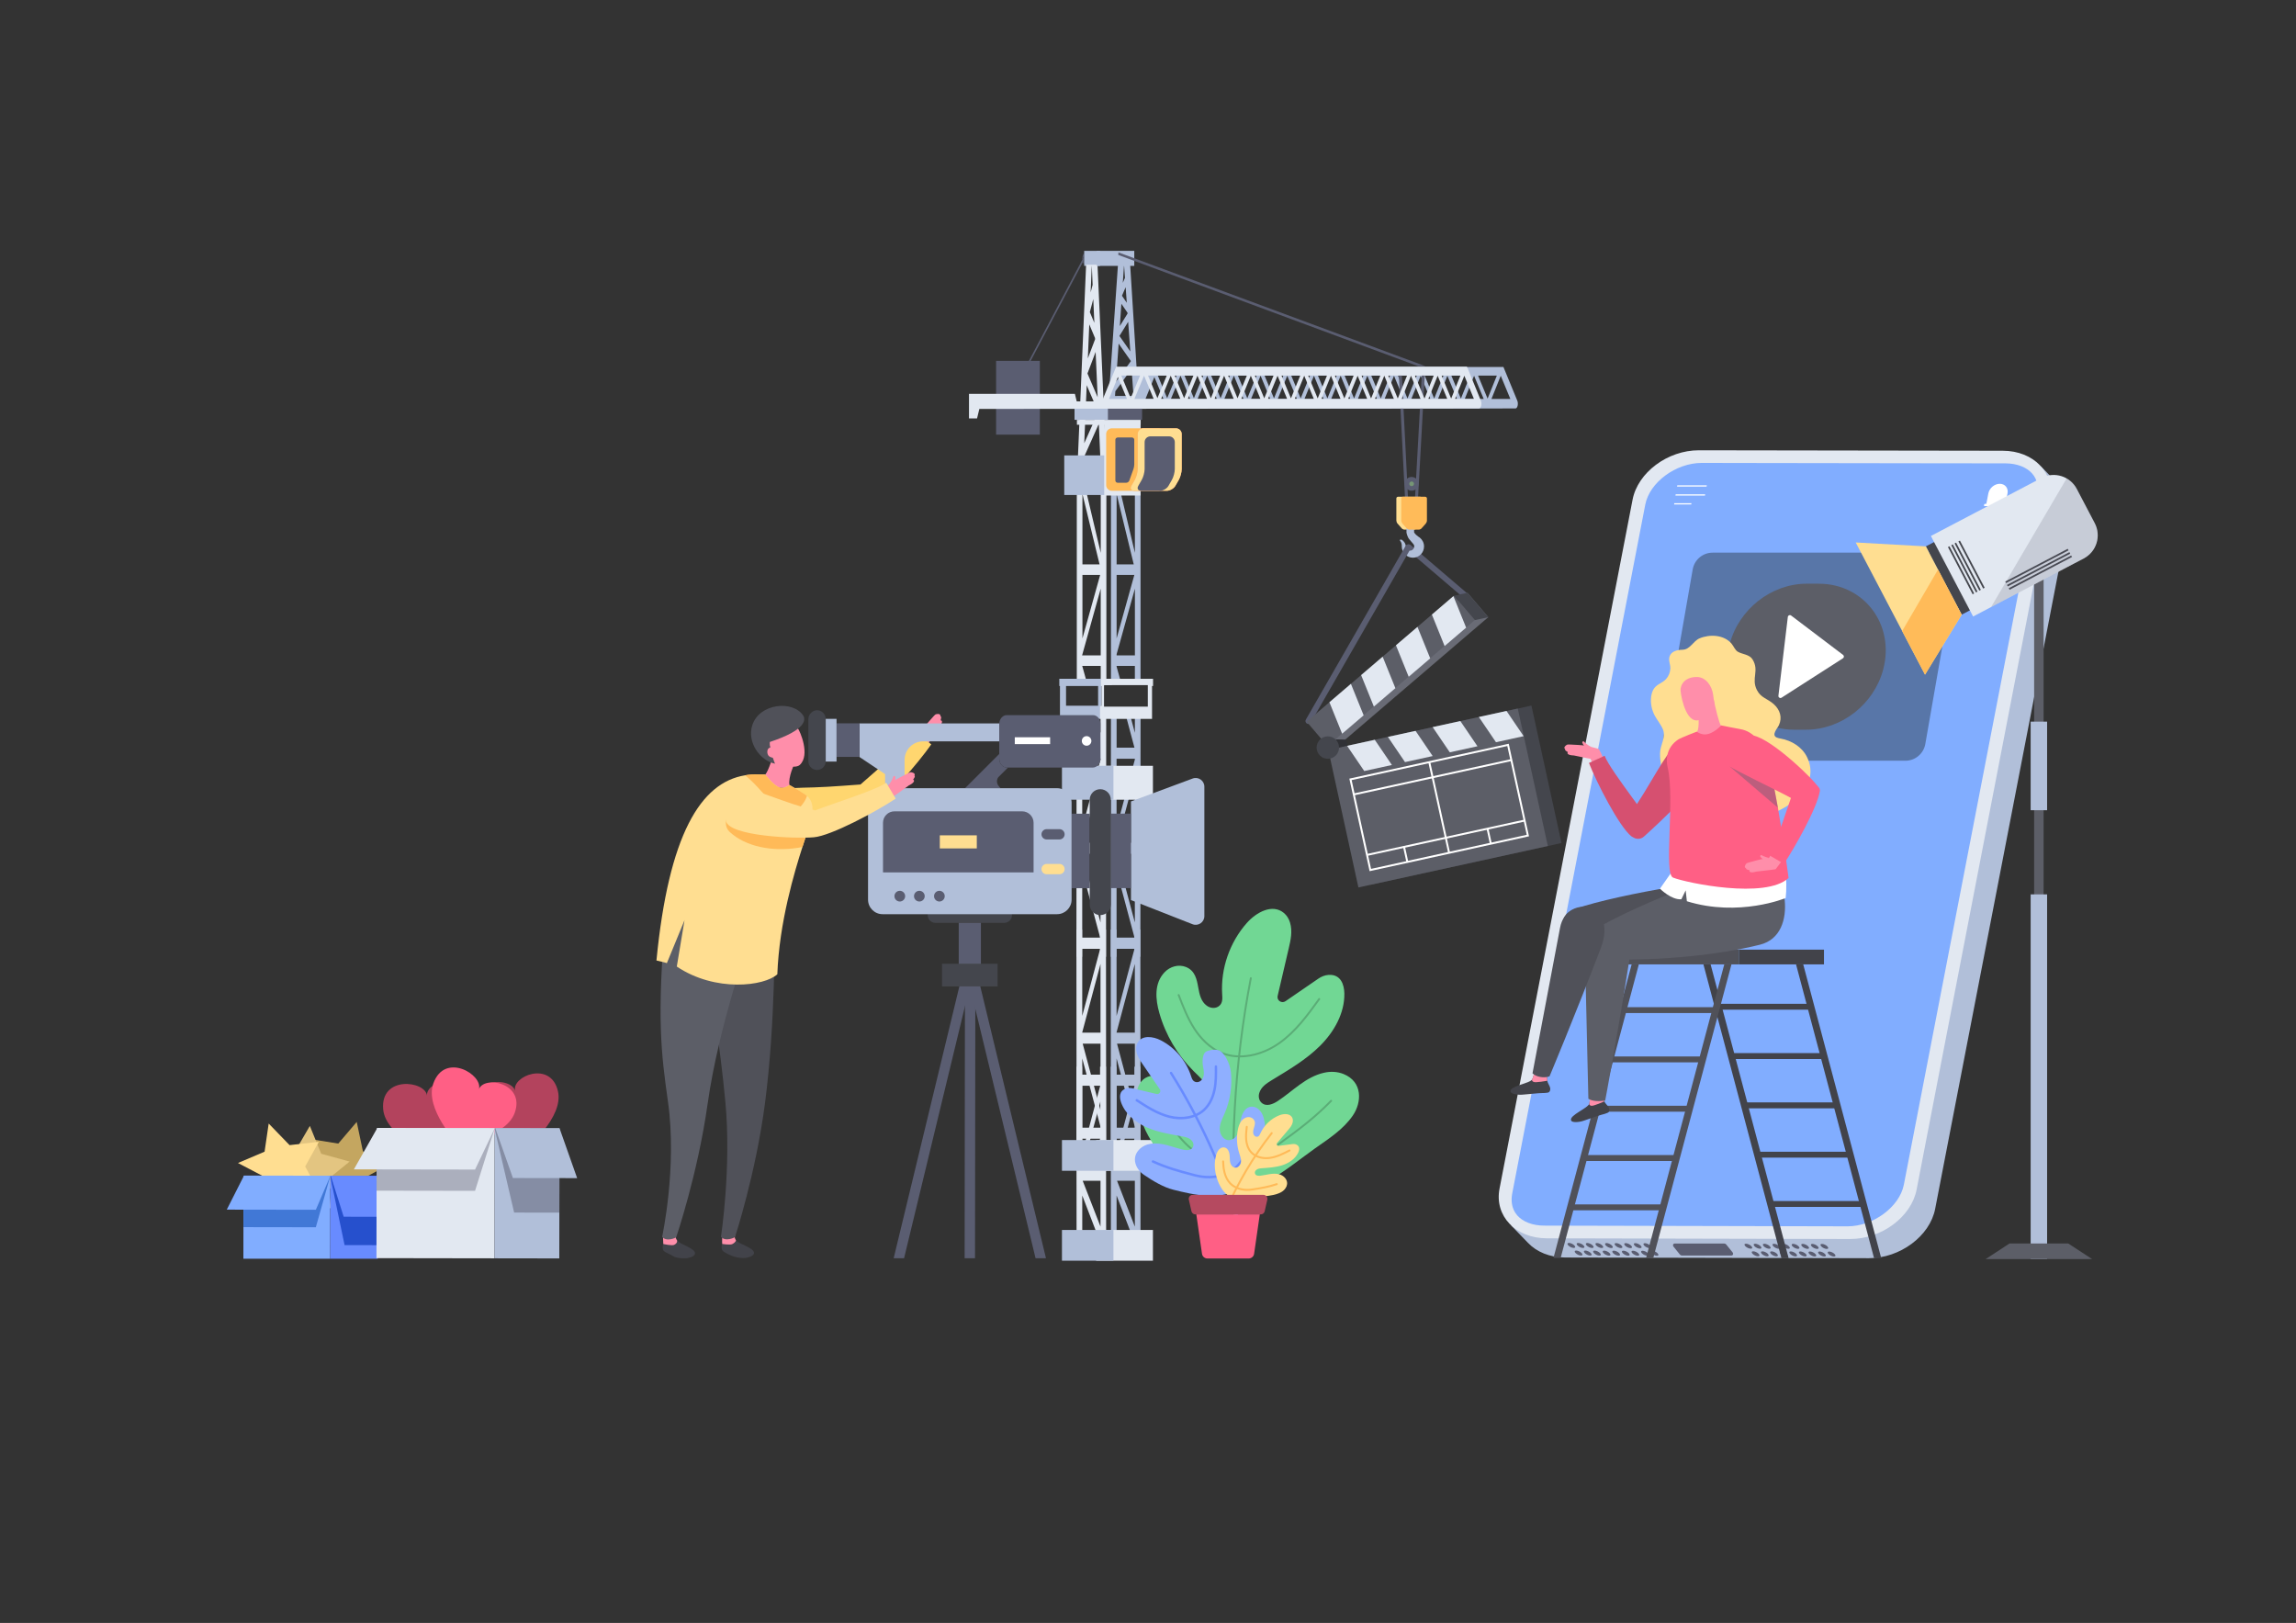 <?xml version="1.0" encoding="UTF-8"?> <svg xmlns="http://www.w3.org/2000/svg" id="layer_1" data-name="layer 1" viewBox="0 0 1196 845.31"><rect x="0" y="0" width="1196" height="845.31" fill="#333333" stroke="none"/> <defs> <style> .cls-1 { fill: #002ca7; } .cls-2 { fill: #688bff; } .cls-3 { fill: #696b75; } .cls-4 { fill: #fe5d89; } .cls-5 { fill: #e2e8f1; } .cls-6 { fill: #e3c581; } .cls-7 { fill: #fff; } .cls-8 { fill: #ffde91; } .cls-9 { fill: #ffd66f; } .cls-10 { fill: #ffba58; } .cls-11 { fill: #ffbb59; } .cls-12 { fill: #fd5b88; } .cls-13 { fill: #ff9462; } .cls-14 { fill: #ff5f85; } .cls-15 { fill: #ff8eaa; } .cls-16 { fill: #81adff; } .cls-17 { fill: #8fafff; } .cls-18 { fill: #c1ebcc; } .cls-19 { fill: #b54a60; } .cls-20 { fill: #71d794; } .cls-21 { fill: #303136; } .cls-22 { fill: #b3435d; } .cls-23 { fill: #b1bfd9; } .cls-24 { fill: #c4a660; } .cls-25 { fill: #d65070; } .cls-26 { fill: #42434a; } .cls-27 { fill: #4178d6; } .cls-28 { fill: #44464d; } .cls-29 { fill: #5c5e67; } .cls-30 { fill: #5bad77; } .cls-31, .cls-32, .cls-33, .cls-34 { fill: #5a5d71; } .cls-35 { fill: #5876a8; } .cls-36 { fill: #769675; } .cls-37 { fill: #505159; } .cls-38 { fill: #2650cd; } .cls-32 { opacity: .2; } .cls-33 { opacity: .5; } .cls-34 { opacity: .41; } </style> </defs> <g> <path class="cls-23" d="m1072.01,252.07l-8.88-9.17-10.02,4.85-155.79-.24c-16.26-.03-35.1,14.01-37.84,28.2l-72.24,362.64,8.71,8.99c4.46,4.69,11.29,7.61,19.43,7.63l158.09.36c16.27.04,31.83-11.54,34.57-25.72l69.45-359.01c1.4-7.25-.82-13.82-5.49-18.53h0Z"></path> <g> <g> <g> <path class="cls-31" d="m949.07,647.89c-.88,0-1.04.58-.35,1.3.68.72,1.95,1.3,2.83,1.31.88,0,1.04-.58.35-1.3-.68-.72-1.95-1.3-2.83-1.31Z"></path> <path class="cls-31" d="m944.07,647.88c-.88,0-1.04.58-.35,1.3.68.72,1.95,1.3,2.83,1.31.88,0,1.04-.58.35-1.3-.68-.72-1.95-1.3-2.83-1.31Z"></path> <path class="cls-31" d="m939.07,647.86c-.88,0-1.04.58-.35,1.3.68.72,1.95,1.3,2.83,1.31.88,0,1.04-.58.35-1.3-.68-.72-1.95-1.3-2.83-1.31Z"></path> <path class="cls-31" d="m934.07,647.85c-.88,0-1.04.58-.35,1.3.68.72,1.95,1.3,2.83,1.31.88,0,1.04-.58.35-1.3-.69-.72-1.95-1.3-2.83-1.31Z"></path> <path class="cls-31" d="m929.07,647.83c-.88,0-1.04.58-.35,1.3.68.72,1.95,1.3,2.83,1.31.88,0,1.04-.58.35-1.3-.68-.72-1.95-1.3-2.83-1.31Z"></path> <path class="cls-31" d="m924.08,647.82c-.88,0-1.04.58-.35,1.3.68.72,1.95,1.3,2.83,1.31.88,0,1.04-.58.36-1.3-.68-.72-1.95-1.3-2.83-1.31Z"></path> <path class="cls-31" d="m919.08,647.8c-.88,0-1.04.58-.35,1.3.68.72,1.95,1.3,2.83,1.31.88,0,1.04-.58.35-1.3-.68-.72-1.95-1.3-2.83-1.31Z"></path> </g> <g> <path class="cls-31" d="m952.84,651.86c-.88,0-1.04.58-.35,1.3.68.72,1.95,1.3,2.83,1.31.88,0,1.04-.58.35-1.3-.68-.72-1.95-1.3-2.83-1.31Z"></path> <path class="cls-31" d="m947.84,651.84c-.88,0-1.04.58-.35,1.3.68.72,1.95,1.3,2.83,1.31.88,0,1.04-.58.35-1.3-.68-.72-1.95-1.3-2.83-1.31Z"></path> <path class="cls-31" d="m942.84,651.83c-.88,0-1.04.58-.35,1.3.68.72,1.95,1.3,2.83,1.31.88,0,1.04-.58.35-1.3-.68-.72-1.95-1.3-2.83-1.31Z"></path> <path class="cls-31" d="m937.84,651.81c-.88,0-1.04.58-.35,1.3.68.72,1.95,1.3,2.83,1.31.88,0,1.04-.58.35-1.3-.68-.72-1.95-1.3-2.83-1.31Z"></path> <path class="cls-31" d="m932.84,651.79c-.88,0-1.04.58-.35,1.3.68.72,1.95,1.3,2.83,1.31.88,0,1.04-.58.36-1.3-.68-.72-1.95-1.3-2.83-1.31Z"></path> <path class="cls-31" d="m927.85,651.78c-.88,0-1.04.58-.35,1.3.68.72,1.95,1.3,2.83,1.31.88,0,1.04-.58.35-1.3-.68-.72-1.95-1.3-2.83-1.31Z"></path> <path class="cls-31" d="m922.85,651.76c-.88,0-1.04.58-.35,1.3.68.72,1.95,1.3,2.83,1.31.88,0,1.04-.58.35-1.3-.68-.72-1.95-1.3-2.83-1.31Z"></path> </g> <g> <path class="cls-31" d="m914.28,647.79c-.88,0-1.04.58-.35,1.3.68.72,1.95,1.3,2.83,1.31.88,0,1.04-.58.35-1.3-.68-.72-1.95-1.3-2.83-1.31Z"></path> <path class="cls-31" d="m918.05,651.75c-.88,0-1.04.58-.35,1.3.68.72,1.95,1.3,2.83,1.31.88,0,1.04-.58.35-1.3-.69-.72-1.95-1.3-2.83-1.31Z"></path> <path class="cls-31" d="m909.49,647.77c-.88,0-1.04.58-.35,1.3.68.72,1.95,1.3,2.83,1.31s1.04-.58.35-1.3c-.68-.72-1.95-1.3-2.83-1.31Z"></path> <path class="cls-31" d="m913.26,651.73c-.88,0-1.04.58-.35,1.3.68.72,1.95,1.3,2.83,1.31.88,0,1.04-.58.35-1.3-.68-.72-1.95-1.3-2.83-1.31Z"></path> </g> </g> <g> <g> <path class="cls-31" d="m856.85,647.5c-.88,0-1.04.58-.35,1.3.69.72,1.95,1.3,2.83,1.31.88,0,1.04-.58.35-1.3-.68-.72-1.95-1.3-2.83-1.31Z"></path> <path class="cls-31" d="m851.85,647.48c-.88,0-1.04.58-.35,1.3.68.72,1.95,1.3,2.83,1.31.88,0,1.04-.58.35-1.3-.69-.72-1.95-1.3-2.83-1.31Z"></path> <path class="cls-31" d="m846.86,647.47c-.88,0-1.04.58-.35,1.3.68.72,1.95,1.3,2.83,1.31.88,0,1.04-.58.35-1.3-.68-.72-1.95-1.3-2.83-1.31Z"></path> <path class="cls-31" d="m841.86,647.45c-.88,0-1.04.58-.36,1.3.69.72,1.95,1.3,2.83,1.31.88,0,1.04-.58.35-1.3-.68-.72-1.95-1.3-2.83-1.31Z"></path> <path class="cls-31" d="m836.86,647.44c-.88,0-1.04.58-.35,1.3.68.72,1.95,1.3,2.83,1.31.88,0,1.04-.58.35-1.3-.69-.72-1.95-1.3-2.83-1.31Z"></path> <path class="cls-31" d="m831.86,647.42c-.88,0-1.04.58-.35,1.3.68.72,1.95,1.3,2.83,1.31.88,0,1.04-.58.35-1.3-.68-.72-1.95-1.3-2.83-1.31Z"></path> <path class="cls-31" d="m826.86,647.4c-.88,0-1.04.58-.36,1.3.69.72,1.95,1.3,2.83,1.31.88,0,1.04-.58.35-1.3-.68-.72-1.95-1.3-2.83-1.31Z"></path> </g> <g> <path class="cls-31" d="m860.62,651.46c-.88,0-1.04.58-.35,1.3.68.72,1.95,1.3,2.83,1.31.88,0,1.04-.58.35-1.3-.68-.72-1.95-1.3-2.83-1.31Z"></path> <path class="cls-31" d="m855.63,651.44c-.88,0-1.04.58-.35,1.3.68.72,1.95,1.3,2.83,1.31.88,0,1.04-.58.35-1.3-.68-.72-1.95-1.3-2.83-1.31Z"></path> <path class="cls-31" d="m850.63,651.43c-.88,0-1.04.58-.35,1.3.69.72,1.95,1.3,2.83,1.31.88,0,1.04-.58.35-1.3-.68-.72-1.95-1.3-2.83-1.31Z"></path> <path class="cls-31" d="m845.63,651.41c-.88,0-1.04.58-.35,1.3.68.72,1.95,1.31,2.83,1.31.88,0,1.04-.58.36-1.3-.69-.72-1.95-1.3-2.83-1.31Z"></path> <path class="cls-31" d="m840.63,651.4c-.88,0-1.04.58-.35,1.3.68.72,1.95,1.31,2.83,1.31.88,0,1.04-.58.36-1.3-.68-.72-1.95-1.3-2.83-1.31Z"></path> <path class="cls-31" d="m835.63,651.38c-.88,0-1.04.58-.35,1.3.68.72,1.95,1.3,2.83,1.31.88,0,1.04-.58.35-1.3-.68-.72-1.95-1.3-2.83-1.31Z"></path> <path class="cls-31" d="m830.64,651.37c-.88,0-1.04.58-.35,1.3.68.72,1.95,1.3,2.83,1.31.88,0,1.04-.58.36-1.3-.69-.72-1.95-1.3-2.83-1.31Z"></path> </g> <g> <path class="cls-31" d="m822.07,647.39c-.88,0-1.04.58-.35,1.3.68.72,1.95,1.3,2.83,1.31.88,0,1.04-.58.35-1.3-.68-.72-1.95-1.3-2.83-1.31Z"></path> <path class="cls-31" d="m825.84,651.35c-.88,0-1.04.58-.35,1.3.68.72,1.95,1.3,2.83,1.31.88,0,1.04-.58.35-1.3-.68-.72-1.95-1.3-2.83-1.31Z"></path> <path class="cls-31" d="m817.28,647.37c-.88,0-1.04.58-.35,1.3.69.72,1.95,1.3,2.83,1.31.88,0,1.04-.58.35-1.3-.68-.72-1.95-1.3-2.83-1.31Z"></path> <path class="cls-31" d="m821.05,651.34c-.88,0-1.04.58-.35,1.3.68.72,1.95,1.3,2.83,1.31.88,0,1.04-.58.35-1.3-.68-.72-1.95-1.3-2.83-1.31Z"></path> </g> </g> </g> <path class="cls-5" d="m1043.24,234.77l-158.28-.24c-16.27-.03-31.82,11.56-34.55,25.75l-69.3,358.83c-2.74,14.19,8.33,25.82,24.6,25.86l158.09.36c16.27.04,31.83-11.54,34.57-25.72l69.45-359.01c2.74-14.18-8.32-25.81-24.59-25.83Z"></path> <path class="cls-16" d="m1061.44,256.45v.05c-.07.54-.14,1.06-.24,1.53l-8.75,45.2-.07.32-11.33,58.54-49.32,254.93c-2.24,11.56-15.95,21.71-29.33,21.71l-38.23-.09-119.93-.28c-5.9-.03-10.96-1.97-13.9-5.33-3.23-3.72-3.21-8.22-2.63-11.35l69.32-358.84c2.21-11.58,15.95-21.73,29.4-21.73l27.85.05,93.88.14,36.54.04c5.89.03,10.95,1.96,13.88,5.31,2.74,3.15,3.15,6.84,2.85,9.78Z"></path> <path class="cls-31" d="m899.19,648.18c-.25-.31-.63-.5-1-.5h-25.8c-.85,0-1.2.94-.62,1.66l3.31,4.1c.25.31.63.5,1,.5h25.8c.85,0,1.2-.94.62-1.66l-3.31-4.1Z"></path> <g> <g> <polygon class="cls-7" points="888.96 253.44 873.58 253.44 873.7 252.79 889.08 252.79 888.96 253.44"></polygon> <polygon class="cls-7" points="888.12 258.12 872.74 258.12 872.87 257.47 888.24 257.47 888.12 258.12"></polygon> <polygon class="cls-7" points="880.98 262.75 872.03 262.75 872.15 262.11 881.1 262.11 880.98 262.75"></polygon> </g> <path class="cls-7" d="m1045.3,262.42h-.61l1.04-5.43c.53-2.76-1.28-5-4.04-5s-5.42,2.24-5.95,5l-1.04,5.43h-.61c-.27,0-.53.22-.58.48l-.04.23c-.05.27.12.48.39.48h4.32c-.1.68.35,1.23,1.04,1.23s1.35-.55,1.52-1.23h4.32c.27,0,.53-.22.58-.48l.04-.23c.05-.27-.12-.48-.39-.48Z"></path> </g> <g> <path class="cls-35" d="m876.87,396.22h115.67c5.12,0,9.49-3.68,10.37-8.72l15.24-87.31c1.12-6.44-3.83-12.34-10.37-12.34h-115.67c-5.12,0-9.49,3.68-10.37,8.72l-15.24,87.31c-1.12,6.44,3.83,12.34,10.37,12.34Z"></path> <path class="cls-29" d="m947.43,304.01h-6.24c-18.48,0-35.44,13.28-40.2,31.49h0c-6.09,23.26,9.95,44.56,33.57,44.56h6.24c18.48,0,35.44-13.28,40.2-31.48h0c6.09-23.26-9.95-44.56-33.57-44.56Z"></path> <path class="cls-7" d="m928.03,363.38l31.98-20.52c.63-.4.66-1.3.07-1.75l-27.08-20.52c-.66-.5-1.61-.09-1.71.73l-4.9,41.04c-.11.9.88,1.51,1.64,1.03Z"></path> </g> </g> <g> <g> <polygon class="cls-26" points="887.32 502.28 927.97 655.35 931.71 655.35 891.06 502.28 887.32 502.28"></polygon> <polygon class="cls-26" points="935.57 502.28 976.22 655.35 979.96 655.35 939.31 502.28 935.57 502.28"></polygon> <polygon class="cls-26" points="895.05 522.83 895.54 525.9 943.32 525.9 942.84 522.83 895.05 522.83"></polygon> <polygon class="cls-26" points="901.85 548.51 902.33 551.58 950.12 551.58 949.63 548.51 901.85 548.51"></polygon> <polygon class="cls-26" points="908.64 574.19 909.12 577.26 956.91 577.26 956.43 574.19 908.64 574.19"></polygon> <polygon class="cls-26" points="915.43 599.87 915.91 602.94 963.7 602.94 963.22 599.87 915.43 599.87"></polygon> <polygon class="cls-26" points="922.22 625.55 922.7 628.62 970.49 628.62 970.01 625.55 922.22 625.55"></polygon> </g> <g> <polygon class="cls-37" points="809.21 655.2 812.95 655.2 853.68 502.28 849.94 502.28 809.21 655.2"></polygon> <polygon class="cls-37" points="857.46 655.2 861.21 655.2 901.93 502.28 898.19 502.28 857.46 655.2"></polygon> <polygon class="cls-37" points="818.19 630.37 865.98 630.37 866.46 627.3 818.67 627.3 818.19 630.37"></polygon> <polygon class="cls-37" points="824.98 604.69 872.77 604.69 873.26 601.62 825.47 601.62 824.98 604.69"></polygon> <polygon class="cls-37" points="831.77 579.01 879.56 579.01 880.05 575.94 832.26 575.94 831.77 579.01"></polygon> <polygon class="cls-37" points="838.57 553.33 886.36 553.33 886.84 550.26 839.05 550.26 838.57 553.33"></polygon> <polygon class="cls-37" points="845.36 527.65 893.15 527.65 893.63 524.57 845.84 524.57 845.36 527.65"></polygon> </g> <rect class="cls-26" x="905.75" y="494.62" width="44.37" height="7.67"></rect> <rect class="cls-37" x="835.46" y="494.62" width="70.29" height="7.67"></rect> </g> <g> <path class="cls-8" d="m876.39,338.41c3.99-.02,5.54-4.48,8.88-5.91,5.24-2.25,12.6-1.94,16.57,2.58,1.1,1.25,1.96,3.54,3.41,4.38,2.3,1.35,6,1.34,7.64,3.95,3.73,5.95-.84,9.93,2.32,16.03,2.11,4.09,5.49,4.39,8.72,7.28,3.32,2.96,4.57,6.98,2.72,10.97-.8,1.72-4.08,5.13-1.15,6.44.56.25,1.42.45,2.02.55,5.6.97,11.16,4.34,13.72,9.54,6.56,13.29-5.59,24.43-17.04,29.02-9.17,3.67-24.52,6-33.76,2.67-13.71-4.94-25.9-16.89-25.71-33.64.05-4.09,3.15-8.3,1.52-12.32-1.06-2.63-2.96-4.75-4.28-7.22-1.39-2.62-2.1-5.6-1.98-8.56.07-1.71.41-3.43,1.21-4.94,1.53-2.89,4.65-3.29,6.7-5.59,1.35-1.51,2.12-3.48,2.2-5.5.08-2.12-1.12-4.1-.41-6.23.92-2.77,4.1-3.46,6.68-3.48Z"></path> <path class="cls-37" d="m912.64,458.02c-9.94-2.12-68.47,7.21-92.34,15.4-10.16,3.48-7.58,16.49,2.28,18.88,26.34,6.37,58.45,2.62,80.28-2.14,19.17-4.18,20.51-29.85,9.78-32.14Z"></path> <path class="cls-15" d="m824.29,386.41c-.4.42,1.03,2.54,1.56,2.79,1.44.21,2.07-.36,3.39.04-1.1-.51-2.65-1.55-3.55-2.38-.46-.49-.83-1.15-1.4-.45Z"></path> <path class="cls-15" d="m825.54,388.33c-1.7-.27-5.55-.44-5.82-.45-.79,0-2.76-.22-3.35-.04-.38.12-1.27.86-1.43,1.32-.22.61.35,1.04.35,1.04-.43.72,1.55,1.44,1.41,1.59-.59.62.08,1.62,3.11,1.68.18,0,7.57,1.63,9.98,1.95.32-1.46,3.06-5.33,2.99-5.35-1.32-.39-5.8-1.53-7.24-1.75Z"></path> <path class="cls-15" d="m857.31,428.76c-.09-.51-.24-.97-.43-1.32-3.46-6.45-20.43-28.07-22.97-35.36-2.15,1.3-4.02,2.25-5.56,2.68,4.42,11.9,18.77,40.3,23.83,39.95,4.64-.32,5.52-3.69,5.13-5.95Z"></path> <path class="cls-25" d="m884.8,401.92c-1.19-2.23-10.8-10.79-13.3-11.02-.57-.05-1.1.14-1.46.54-2.32,2.55-5.91,8.58-9.72,14.97-2.58,4.32-5.21,8.74-7.62,12.39-.88-1.21-1.8-2.48-2.74-3.77-5.61-7.71-12.6-17.29-14.09-21.39l-8.17,3.74c3.94,10.15,15.6,32.93,22.08,38.22.08.07.67.39,1.39.77,1.67.89,3.72.64,5.13-.62,7.65-6.85,31.28-28.62,28.49-33.84Z"></path> <polygon class="cls-15" points="832.78 390.08 833.94 392.16 830.36 394.95 828.5 394.04 832.78 390.08"></polygon> <path class="cls-26" d="m835.72,573.65c-.49-1.45-1.11-2.9-1.11-2.9l-6.38.34s-.02,2.39-.31,3.65c-.56,2.43-10.49,6.06-9.55,8.8.44,1.29,4.05,1.04,6.48.21,2.25-.77,6.5-2.19,7.87-2.68,1.75-.63,4.93-1.13,5.36-2.01,1.11-2.29-1.78-3.74-2.35-5.42Z"></path> <path class="cls-15" d="m827.96,570.91s.34,1.93-.04,3.84c0,0-.41.84.97,1.19,1.13.28,6.83-2.29,6.83-2.29-.47-1.45-1.47-4.32-1.47-4.32l-6.3,1.58Z"></path> <path class="cls-29" d="m918.12,449.58c-10.16,0-65.45,21.35-87.09,34.34-9.21,5.53-3.9,15.5,6.25,15.77,27.09.73,57.9-2.2,79.57-7.67,21.49-5.42,12.25-42.45,1.28-42.45Z"></path> <path class="cls-29" d="m825.59,495.09c1.03,44.25,1.8,77.18,1.8,77.18,2.11,1.41,5.76,1.44,8.76.96,0,0,6.42-33.78,12.42-72.24,3.96-25.37-23.4-23.95-22.98-5.9Z"></path> <path class="cls-7" d="m871.49,453.15l-6.8,9.72s5.85,5.91,11.14,5.52l2.25-4.65.62,5.67c27.15,8.42,51.47-1.67,51.47-1.67,1.06-8.74-.77-22.79-.77-22.79l-57.92,8.2Z"></path> <path class="cls-15" d="m892.76,364.61c-.76.64-5.7,4.58-8.31,5.5.06.65,1.16,9.43-.62,11.21.9,3.42,10.49,2.84,12.74-3.2-1.21-1.6-3.17-10.22-3.8-13.51Z"></path> <path class="cls-14" d="m931.68,457.28c-11.96,11.21-53.21,2.57-60.16-.17-5.09-2.01,1.09-40.93-2.83-57.37-1.13-4.71-.28-10.67,5.42-14.52,1.47-.99,9.71-4.13,9.71-4.13,0,0,1.9,1.44,4.25,1.44,4.31,0,8.49-4.7,8.49-4.7,0,0,7.41,1.5,9.91,1.92,7.48,1.27,11.34,7.7,13.48,13.77.81,2.3,1.64,5.28,2.45,8.69,1.29,5.41,2.56,11.91,3.73,18.51,3.16,17.89,5.55,36.56,5.55,36.56Z"></path> <path class="cls-15" d="m892.38,361.82c-.62-4.61-3.84-9.22-8.53-9.22-4.37,0-7.76,2-8.44,6.17-.24,1.5,2.01,16.47,8.41,16.47,3.12,0,9.44-5.67,9.14-9.08,0,0-.38-2.84-.58-4.34Z"></path> <path class="cls-26" d="m806.01,562.9c-.14-1.52-.4-3.08-.4-3.08l-6.28-1.18s-.58,2.32-1.17,3.48c-1.12,2.23-11.62,3.4-11.36,6.29.12,1.36,3.69,1.97,6.25,1.74,2.37-.21,6.83-.59,8.28-.74,1.85-.2,5.06.07,5.68-.69,1.62-1.96-.84-4.06-1-5.82Z"></path> <path class="cls-15" d="m799.11,558.41s-.13,1.95-.95,3.72c0,0-.6.72.67,1.38,1.03.54,7.18-.6,7.18-.6-.11-1.53-.41-4.54-.41-4.54l-6.49.05Z"></path> <path class="cls-34" d="m926.13,420.72l-25.16-21.55,21.43,3.04c1.29,5.41,2.56,11.91,3.73,18.51Z"></path> <path class="cls-37" d="m812.65,483.18c-8.24,43.48-14.36,75.86-14.36,75.86,1.77,1.82,5.86,2.64,8.86,1.58,0,0,12.83-30.5,26.74-66.87,9.17-23.98-17.88-28.31-21.24-10.57Z"></path> <g> <path class="cls-15" d="m916.93,445.84c-.25.53,1.77,2.1,2.34,2.17,1.43-.24,1.29-1.08,2.66-1.11-1.2-.15-2.43-.56-3.54-1.07-.59-.32-1.14-.84-1.47,0Z"></path> <path class="cls-15" d="m922.98,446.86c-1.38.03-2.83.19-4.27.43-1.7.27-5.42,1.3-5.68,1.37-.75.25-2.69.64-3.2,1-.32.23-.94,1.21-.95,1.7-.02.65.66.88.66.88-.19.82,1.92.89,1.83,1.08-.37.78.58,1.52,3.48.64.17-.05,7.71-.79,10.09-1.23-.15-1.49-1.89-5.87-1.97-5.87Z"></path> <path class="cls-4" d="m910.89,385.2c-2.08,1.34-10.37,12.71-9.4,13.46,5.36,4.14,25.51,12.55,34.38,18.42,10.89,7.2,12.02-2.96,9.43-6.21-6.83-8.55-29.62-28.75-34.42-25.67Z"></path> <path class="cls-15" d="m939.12,410.31c-.39.34-.71.71-.91,1.05-3.73,6.3-13.47,32-18.39,37.94,2.23,1.16,4,2.28,5.17,3.37,7.91-9.94,24.8-36.9,21.88-41.05-2.67-3.8-6.01-2.82-7.75-1.32Z"></path> <path class="cls-14" d="m945.8,408.21c-5.53-6.69-29.5-28.9-35.8-24.73-2.11,1.4-9.72,11.77-9.71,14.28,0,.57.25,1.09.68,1.41,2.48,1.86,24.48,12.36,31.95,16.43-.65,1.86-1.33,3.88-2.04,5.95-3.07,9.02-6.9,20.25-9.39,23.83l7.76,4.53c5.78-8.67,17.23-28.87,18.73-37.91.11-.63-.08-1.28-.49-1.77-.68-.81-1.67-2-1.69-2.02Z"></path> </g> </g> <g> <polygon class="cls-24" points="176.21 595.63 185.82 584.35 189.05 599.67 202.89 606.32 190.03 613.4 188.97 628.78 177.79 617.84 163.29 620.69 169.25 606.86 161.35 593.24 176.21 595.63"></polygon> <polygon class="cls-6" points="153.96 599.22 161.41 586.42 167.31 600.92 182.12 605 170.72 614.25 172.42 629.58 159.47 620.8 145.71 626.19 149.11 611.51 138.91 599.52 153.96 599.22"></polygon> <polygon class="cls-8" points="137.82 599.85 139.96 585.19 150.84 596.44 166.1 594.7 158.97 607.54 166.27 621.12 150.98 617.81 140.23 627.94 137.91 613.06 123.96 605.74 137.82 599.85"></polygon> <g> <polygon class="cls-16" points="126.78 655.59 171.97 655.59 172.03 612.43 126.84 612.35 126.78 655.59"></polygon> <polygon class="cls-2" points="171.97 655.59 196.79 655.59 196.84 612.47 172.03 612.43 171.97 655.59"></polygon> </g> <polygon class="cls-27" points="126.8 639.15 164.52 639.21 172.07 612.43 126.84 612.35 126.8 639.15"></polygon> <polygon class="cls-38" points="172.22 613.61 179.49 648.51 196.8 648.54 196.84 612.47 172.03 612.43 172.22 613.61"></polygon> <polygon class="cls-16" points="118.13 630.03 164.53 630.1 172.11 612.37 127.11 612.29 118.13 630.03"></polygon> <polygon class="cls-2" points="172.27 612.37 179.03 633.73 203.63 633.77 196.87 612.41 172.27 612.37"></polygon> </g> <g> <path class="cls-22" d="m222.46,570.73c-.85-7.92-24.39-10.66-22.86,7.02,1.2,13.85,24.49,23.26,24.49,23.26,0,0,21.52-13.06,20.41-26.91-1.32-16.57-22.9-11.29-22.05-3.37Z"></path> <path class="cls-22" d="m268.33,568.23c-1.99-7.72-25.68-7-21.59,10.26,3.2,13.53,27.61,19.46,27.61,19.46,0,0,19.4-16.04,16.29-29.59-3.71-16.2-24.29-7.85-22.31-.13Z"></path> <path class="cls-14" d="m249.43,567.44c2.52-7.56-17.77-19.83-23.71-3.1-4.66,13.1,12.63,31.34,12.63,31.34,0,0,25-2.95,29.75-16.01,5.68-15.63-16.15-19.78-18.67-12.22Z"></path> <g> <rect class="cls-5" x="193.02" y="590.71" width="67.7" height="61.46" transform="translate(-394.91 847.39) rotate(-89.91)"></rect> <rect class="cls-23" x="240.64" y="604.64" width="67.7" height="33.76" transform="translate(-347.44 895.08) rotate(-89.91)"></rect> </g> <polygon class="cls-34" points="196.19 587.55 196.14 620.16 247.45 620.24 257.72 587.64 196.19 587.55"></polygon> <polygon class="cls-33" points="257.65 587.64 257.92 589.08 267.81 631.56 291.35 631.59 291.41 587.69 257.65 587.64"></polygon> <polygon class="cls-5" points="184.34 609.06 247.46 609.16 257.77 587.56 196.57 587.47 184.34 609.06"></polygon> <polygon class="cls-23" points="257.99 587.56 267.18 613.57 300.64 613.62 291.45 587.61 257.99 587.56"></polygon> </g> <g> <path class="cls-26" d="m376.46,645.81l5.1-2.53s.99,1.65,1.81,2.72c1.58,2.06,9.54,3.88,9.41,6.7-.07,1.42-3.12,2.56-5.56,2.54-2.44-.02-4.43-.55-5.84-1.09-1.42-.54-4.64-2.03-5.12-2.93-.83-1.56-.04-3.3-.04-3.3-.18-1.58.25-2.11.25-2.11Z"></path> <path class="cls-15" d="m383,643.19s-.82,1.16.37,2.81c0,0-.04,1.05-1.97,2-1.09.53-5.18-.08-5.18-.08-.18-1.58.06-3.85.06-3.85l6.72-.88Z"></path> <path class="cls-37" d="m403.25,481.65c.32,3.44.78,50.46-4.76,92.94-4.76,36.57-15.61,69.7-15.61,69.7-.08.26-5.03,2.66-7.33-.13,0,0,5.54-35.98,2.29-70.33-2.81-29.65-7.23-57.86-9.48-59.81l1.48-31.22c11.92,1.35,29.37.4,33.41-1.15Z"></path> <g> <path class="cls-15" d="m479.83,378.31c-.03-.7-.25-1.45.69-1.36.61,0,1.13,2.62.94,3.19-.89,1.23-1.6.7-2.27,1.97.42-1.19.61-2.53.64-3.79Z"></path> <path class="cls-15" d="m478.65,383.05c.67-1.27,1.49-2.55,2.37-3.78,1.04-1.46,3.72-4.45,3.91-4.66.58-.58,1.84-2.21,2.41-2.52.36-.2,1.57-.31,2.03-.1.61.28.52,1.02.52,1.02.85.21-.06,2.21.15,2.21.9.02,1.14,1.25-1.01,3.54-.13.14-4.31,6.82-5.82,8.85-1.32-.83-4.6-4.48-4.57-4.56Z"></path> <path class="cls-12" d="m445.81,413.63c.22-.49.49-.92.77-1.22,5.16-5.61,27.85-23.06,32.29-29.76,1.83,1.87,3.48,3.3,4.92,4.14-7.53,10.88-29.33,35.84-34.34,34.17-4.6-1.52-4.62-5.14-3.65-7.33Z"></path> <path class="cls-12" d="m405.25,412.87c6.87-1.58,29.6-.75,40.55-2.44,13.44-2.07,10.08,8.04,6.22,9.99-10.18,5.11-40.55,14.28-43.75,9.28-1.38-2.17-4.27-16.54-3.02-16.83Z"></path> <path class="cls-9" d="m403.63,412.4c.25-.56.71-.95,1.27-1.08,3.59-.82,11.09-1.01,19.03-1.21,7.99-.2,23.45-1.48,24.29-1.51,2.42-2.22,26.75-22.95,29.33-26.83l7.56,5.92c-6.63,9.57-24.44,30.35-32.47,34.21-8.32,4.15-41.36,15.47-45.71,8.66-1.45-2.28-4.4-15.71-3.3-18.16Z"></path> </g> <path class="cls-26" d="m345.81,645.85l5.12-2.47s.97,1.66,1.78,2.74c1.56,2.08,9.5,3.98,9.33,6.8-.08,1.42-3.15,2.52-5.59,2.48-2.44-.05-4.57-.31-5.83-1.15-1.57-1.05-4.62-2.08-5.08-2.99-.82-1.58,0-3.3,0-3.3-.17-1.58.27-2.11.27-2.11Z"></path> <path class="cls-15" d="m351.98,643.14s-.44,1.31.72,2.97c0,0,.37,1.36-1.57,2.29-1.1.52-5.6-.45-5.6-.45-.17-1.58-.14-3.96-.14-3.96l6.58-.85Z"></path> <path class="cls-29" d="m346.77,476.73c11.91,1.48,39.24,12.62,43.31,11.11.28,3.46-15.51,44.88-21.52,87.39-5.14,36.38-16.32,69.17-16.32,69.17-.08.26-5.06,2.6-7.33-.21,0,0,7.87-36.14,3.05-70.3-3.52-24.93-6.01-44.09-1.19-97.15Z"></path> <path class="cls-15" d="m413.92,397.35c-.17.66-3.4,7.34-2.71,11.48-1.47,3.37-11.25,1.17-12.58-5.42,1.51-1.45,4.5-10.27,4.77-13.63.68.78,8.03,7.38,10.52,7.56Z"></path> <path class="cls-15" d="m404.44,379.32c3.91-2.33,8.3-3.37,11.14,0,1.02,1.21,6.69,13.86,1.04,19.08-2.39,2.2-10.16.15-12.03-2.99,0,0-2.55-4.28-2.57-4.32-2.48-4.16-1.78-9.27,2.42-11.77Z"></path> <path class="cls-8" d="m420.4,433.64s-.02.06-.03.1c-.25.99-1.13,3.57-2.36,7.38-4.13,12.79-12.12,39.44-13.09,66.33-6.75,6.24-32.31,9.43-52.37-4.02l4.02-24.15-9.19,22.36c-1.37-.49-4.33-1.05-5.43-1.38,6.38-65.4,22.95-92.69,46.18-96.46,2.6-.43,10.51-.38,10.51-.38,0,0,4.21,5.76,7.62,6.8,2.35.72,4.95-1.38,4.95-1.38,0,0,7.98,4.56,9.33,5.82,5.24,4.88,1.45,12.33-.14,18.98Z"></path> <path class="cls-10" d="m398.64,403.42s4.21,5.76,7.63,6.8c2.34.72,4.95-1.38,4.95-1.38,0,0,7.46,4.26,9.16,5.68-2.11,6.89-11.74,12.44-11.74,12.44,0,0-11.87-16.25-20.51-23.16,0,0,2.41-.58,5.19-.51,1.26.03,5.31.13,5.31.13Z"></path> <path class="cls-37" d="m391.86,377.77c3.69-11.6,21.38-13.16,26.57-5.01,1.15,1.8,2.02,7.29-17.43,13.7-.34,4.2,2.72,11.31,2.72,11.31-7.81-1.55-14.68-11.13-11.86-20Z"></path> <path class="cls-15" d="m400.39,389.76c.37-.3,1.17-.73,1.99-.81.74,1.55,1.63,4.25,2.08,5.59-1.12.49-3.38-.02-4.13-.94-.79-.98-.91-3.05.07-3.84Z"></path> <path class="cls-10" d="m420.37,433.74c-.25.99-1.13,3.57-2.36,7.38-.69.16-1.42.31-2.18.43-13.76,2.17-27.36-.63-35.54-8.08-6.27-5.72,2.6-16.01,6.29-12.34,7.47,7.46,23.57,11.03,33.79,12.61Z"></path> </g> <g> <path class="cls-31" d="m762.91,311.34c-.34,0-.69-.12-.97-.36l-29.05-24.81c-.63-.54-.71-1.48-.17-2.11.54-.63,1.48-.71,2.11-.17l29.05,24.81c.63.54.71,1.48.17,2.11-.3.35-.72.53-1.14.53Z"></path> <g> <path class="cls-23" d="m591.17,287.92l-7.34-31.04h-5.12v97.35s2.61,0,2.61,0h2.28l-1.95-7v-.4h9.51v7.4s2.95,0,2.95,0v-97.35s-2.94,0-2.94,0v31.04Zm-9.51-30.64l8.92,36.69h-8.93v-36.69Zm0,42.18h9.22l-9.23,33.07v-33.07Zm9.51,41.88h-9.51v-.63l9.52-34.12v34.75Z"></path> <path class="cls-23" d="m783.17,191.12h-191.14l-3.31-52.99h-6.38l-4.52,65.24-.9.87-1.29,3.84,4.22.98v3.75l209.57-.07c.48,0,.91-.55,1.12-1.41.2-.86.15-1.88-.16-2.62l-7.23-17.57Zm-197.64-52.94h0l.47,6.55-1.12,2.59.63-9.14Zm.83,11.39l.59,8.13-2.51-3.66,1.92-4.47Zm-2.22,8.66l3.18,4.64.03.45-4.02,6.51.8-11.59Zm3.53,9.38l1.12,15.44-5.66-8.08,4.55-7.37Zm-4.96,11.36l6.39,9.11-7.76,10.67,1.37-19.78Zm-.77,27.25v.03h-1.12l.02-.28.15-2.21,8.45-11.63,1,13.84.02.24h-8.53Zm15.07,1.58h-.33l.42-1.03,4.22-10.4,4.74,11.43h-9.05Zm6.1-12.18h9.75l-4.87,11.75-4.88-11.75Zm6.81,12.18l5.02-12.11,5.03,12.11h-10.04Zm7.1-12.18h9.75l-4.86,11.77-4.89-11.77Zm6.82,12.18l5-12.11,5.03,12.11h-10.03Zm7.08-12.18h9.75s-4.86,11.79-4.86,11.79l-4.9-11.79Zm6.84,12.18l4.99-12.11,5.03,12.11h-10.01Zm7.06-12.18h9.76l-4.85,11.81-4.91-11.81Zm6.85,12.18l4.98-12.11,5.02,12.11h-10Zm7.05-12.18h9.76l-4.85,11.84-4.91-11.84Zm6.87,12.18l4.96-12.11,5.02,12.11h-9.98Zm7.03-12.18h9.77s-4.85,11.85-4.85,11.85l-4.92-11.85Zm6.88,12.18l4.95-12.1,5.02,12.1h-9.97Zm7.02-12.18h9.77l-4.84,11.87-4.93-11.87Zm6.89,12.18l4.94-12.1,5.02,12.1h-9.96Zm7.01-12.18h9.77l-4.84,11.9-4.94-11.9Zm6.91,12.18l4.92-12.1,5.02,12.1h-9.94Zm6.99-12.18h9.78l-4.84,11.92-4.95-11.92Zm6.92,12.18l4.91-12.09,5.02,12.09h-9.93Zm6.98-12.18h9.78s-4.83,11.93-4.83,11.93l-4.95-11.93Zm6.94,12.18l4.89-12.09,5.02,12.09h-9.91Zm6.96-12.18h9.79l-4.83,11.95-4.96-11.95Zm6.95,12.18l4.88-12.09,5.02,12.09h-9.9Zm6.95-12.18h9.79l-4.82,11.98-4.97-11.98Zm6.97,12.18l4.87-12.09,5.02,12.09h-9.88Zm6.93-12.18h9.8s-4.82,12-4.82,12l-4.98-12Zm6.98,12.18l4.85-12.09,5.01,12.09h-9.87Z"></path> <path class="cls-23" d="m591.16,379.07v2.63l-.7-2.63-1.69-6.34h-2.28l1.69,6.34,2.77,10.36h-9.3v-10.36s0-6.34,0-6.34h-2.95l-.1,125.61h2.96v-3.99s.08-.17.08-.17h9.29v4.16h3.1l.09-119.27v-6.34s-2.95,0-2.95,0v6.34Zm-9.53,109.37v-35.05s9.36,35.05,9.36,35.05h-9.36Zm9.52-7.96l-9.51-35.63v-.17h9.51v35.8Zm0-41.54h-9.28s9.29-34.8,9.29-34.8v34.8Zm0-43.33l-9.52,35.65v-36.08h9.52v.44Z"></path> <polygon class="cls-31" points="737.12 258.81 738.69 258.88 742.38 191.73 740.81 191.65 737.12 258.81"></polygon> <polygon class="cls-31" points="728.47 191.72 731.87 259.32 733.44 259.25 730.04 191.66 728.47 191.72"></polygon> <g> <path class="cls-31" d="m735.33,248.42c-1.98,0-3.58,1.6-3.58,3.58s1.6,3.58,3.58,3.58,3.58-1.61,3.58-3.58-1.6-3.58-3.58-3.58Z"></path> <path class="cls-36" d="m735.33,250.78c-.67,0-1.22.55-1.22,1.22s.54,1.21,1.22,1.21,1.22-.54,1.22-1.22-.54-1.22-1.22-1.22Z"></path> </g> <g> <path class="cls-8" d="m739.87,258.73h-11.64c-.47,0-.86.39-.86.86v11.55c0,.47.25,1.15.57,1.51l2.24,2.55c.31.36.96.65,1.43.65h4.9c.47,0,1.12-.29,1.43-.65l2.24-2.54c.31-.36.57-1.03.57-1.51v-11.55c0-.47-.39-.86-.86-.86Z"></path> <path class="cls-23" d="m739.6,280.03h0s0,0-.01,0c-.25-.2-.51-.38-.79-.53-.74-.53-1.65-1.28-2.18-2.19v-3.3h-3.98v3.36s.37,2.25,1.51,3.55c2.29,2.63,2.52,2.83,2.52,3.57,0,1.19-.91,2.3-2.14,2.3s-2.23-1.23-2.23-2.26c0-.79-.48-2.31-2.17-3.44-.57-.09-1.32-.08-.74.63.85,1.05.81,2.15.81,2.81,0,.02,0,.03,0,.04,0,.02,0,.04,0,.05,0,3.24,2.59,5.86,5.8,5.86s5.79-2.62,5.79-5.86c0-1.86-.85-3.5-2.18-4.58Z"></path> <path class="cls-11" d="m742.43,258.73h-11.64c-.47,0-.86.39-.86.86v11.55c0,.47.26,1.15.57,1.51l2.24,2.55c.31.36.96.65,1.43.65h4.89c.47,0,1.12-.29,1.43-.65l2.24-2.54c.31-.36.57-1.03.57-1.51v-11.55c0-.47-.39-.86-.86-.86Z"></path> </g> <rect class="cls-31" x="518.87" y="187.95" width="22.79" height="38.43"></rect> <path class="cls-18" d="m573.05,131.92v5.57c.55-.38.95-1.49.95-2.79s-.4-2.41-.95-2.79Z"></path> <path class="cls-31" d="m563.8,134.71c0,.17,0,.34.02.5l.71-1.52.22.48v-2.25c-.55.38-.96,1.49-.96,2.79Z"></path> <path class="cls-31" d="m564.76,137.5v-2.38l-.66,1.4c.17.45.4.79.66.97Z"></path> <polygon class="cls-31" points="563.82 135.21 531.74 195.96 532.64 195.96 564.1 136.52 564.76 135.12 564.76 134.17 564.54 133.69 563.82 135.21"></polygon> <polygon class="cls-23" points="564.76 131.92 564.76 134.17 564.76 135.12 564.76 137.5 564.76 138.49 565.99 138.49 571.46 138.49 571.46 138.49 573.05 138.49 573.05 137.49 573.05 131.92 573.05 130.66 564.76 130.66 564.76 131.92"></polygon> <g> <path class="cls-5" d="m565.76,137.86l-4.26,100.19h3.17l7.72-17.29.66,14.85.11,2.44h2.99l-4.45-100.19h-5.94Zm2.96.49h0l.44,10-1.04,3.96.59-13.96Zm.78,17.39l.55,12.41-2.35-5.59,1.8-6.82Zm-2.08,13.23l2.98,7.08.03.68-3.77,9.95.75-17.71Zm-2.63,61.88l1.28-30.21,5.99,13.92-7.27,16.29Zm1.67-36.31l4.26-11.25,1.05,23.59-5.31-12.34Z"></path> <path class="cls-5" d="m573.37,287.92l-7.34-31.04h-5.12v97.35s2.61,0,2.61,0h2.28l-1.95-7-.11-.4h9.63v7.4s2.95,0,2.95,0v-97.35s-2.94,0-2.94,0v31.04Zm-9.51-30.64l8.92,36.69h-8.93v-36.69Zm0,42.18h9.22l-9.23,33.07v-33.07Zm9.51,41.88h-9.69l.17-.63,9.52-34.12v34.75Z"></path> </g> <polygon class="cls-23" points="558.47 237.19 554.37 237.19 554.37 257.81 581.18 257.81 581.18 237.19 578.58 237.19 558.47 237.19"></polygon> <polygon class="cls-23" points="571.26 131.92 571.26 134.17 571.26 135.12 571.26 137.5 571.26 138.49 575.69 138.49 587.43 138.49 587.43 138.49 590.85 138.49 590.85 137.49 590.85 131.92 590.85 130.66 571.26 130.66 571.26 131.92"></polygon> <rect x="575.72" y="235.22" width="18.24" height="13.43"></rect> <polygon class="cls-31" points="582.51 132.78 738.73 190.73 742.52 190.73 582.6 131.45 582.51 132.78"></polygon> <rect class="cls-5" x="575.19" y="220.38" width="18.96" height="37.71"></rect> <path class="cls-11" d="m579.2,223.08h24.13c1.65,0,2.99,1.34,2.99,2.99v26.57c0,1.65-1.34,2.99-2.99,2.99h-24.13c-1.65,0-2.99-1.34-2.99-2.99v-26.57c0-1.65,1.34-2.99,2.99-2.99Z"></path> <path class="cls-13" d="m612.56,223.08h-16.93c-1.65,0-2.99,1.35-2.99,2.99v18.25c0,1.65-.67,4.16-1.49,5.59l-1.8,3.12c-.82,1.43-.14,2.6,1.5,2.6h16.93c1.65,0,3.66-1.17,4.48-2.6l1.8-3.12c.82-1.43,1.49-3.94,1.49-5.59v-18.25c0-1.65-1.35-2.99-2.99-2.99Z"></path> <path class="cls-5" d="m764.42,191.57c-.1-.24-.22-.43-.35-.58h-182.64c-.13.15-7.39,17.94-7.43,18.06h-13.13l-.95-3.9h-55.17v12.78h4.2l1.2-4.94,260.29-.26c.48,0,.91-.55,1.12-1.41.21-.86.15-1.88-.16-2.62l-6.98-17.12Zm-186.41,16.22h-.33l.42-1.03,4.22-10.4,4.74,11.43h-9.05Zm6.1-12.18h9.75l-4.87,11.75-4.88-11.75Zm6.81,12.18l5.02-12.11,5.03,12.11h-10.04Zm7.1-12.18h9.75l-4.86,11.77-4.89-11.77Zm6.82,12.18l5-12.11,5.03,12.11h-10.03Zm7.08-12.18h9.75s-4.86,11.79-4.86,11.79l-4.89-11.79Zm6.84,12.18l4.99-12.11,5.03,12.11h-10.01Zm7.07-12.18h9.76l-4.85,11.81-4.9-11.81Zm6.85,12.18l4.97-12.11,5.02,12.11h-10Zm7.05-12.18h9.76l-4.85,11.84-4.91-11.84Zm6.87,12.18l4.96-12.11,5.02,12.11h-9.98Zm7.04-12.18h9.77s-4.85,11.85-4.85,11.85l-4.92-11.85Zm6.88,12.18l4.95-12.1,5.02,12.1h-9.97Zm7.02-12.18h9.77l-4.84,11.87-4.93-11.87Zm6.9,12.18l4.94-12.1,5.02,12.1h-9.96Zm7.01-12.18h9.78l-4.84,11.9-4.94-11.9Zm6.91,12.18l4.92-12.1,5.02,12.1h-9.94Zm6.99-12.18h9.78l-4.84,11.92-4.95-11.92Zm6.92,12.18l4.91-12.09,5.02,12.09h-9.93Zm6.98-12.18h9.78s-4.83,11.93-4.83,11.93l-4.95-11.93Zm6.94,12.18l4.89-12.09,5.02,12.09h-9.91Zm6.96-12.18h9.79l-4.83,11.95-4.96-11.95Zm6.95,12.18l4.88-12.09,5.02,12.09h-9.9Zm6.95-12.18h9.79l-4.82,11.98-4.97-11.98Zm6.97,12.18l4.86-12.09,5.02,12.09h-9.88Zm6.93-12.18h9.79s-4.82,12-4.82,12l-4.98-12Zm6.98,12.18l4.85-12.09,5.01,12.09h-9.87Z"></path> <rect class="cls-31" x="576.87" y="212.86" width="18.05" height="5.8"></rect> <rect class="cls-23" x="559.73" y="212.86" width="17.39" height="5.8"></rect> <path class="cls-31" d="m589.65,227.86h-7.45c-.66,0-1.2.54-1.2,1.2v21.18c0,.66.54,1.2,1.2,1.2h4.47c.66,0,1.38-.51,1.6-1.13l2.17-6.06c.22-.62.41-1.66.41-2.32v-12.87c0-.66-.54-1.2-1.2-1.2Z"></path> <path class="cls-8" d="m612.56,223.08h-16.93c-1.65,0-2.99,1.35-2.99,2.99v18.25c0,1.65-.67,4.16-1.49,5.59l-1.8,3.12c-.82,1.43-.14,2.6,1.5,2.6h16.93c1.65,0,3.66-1.17,4.48-2.6l1.8-3.12c.82-1.43,1.49-3.94,1.49-5.59v-18.25c0-1.65-1.35-2.99-2.99-2.99Z"></path> <path class="cls-31" d="m608.97,227.27h-9.74c-1.65,0-2.99,1.35-2.99,2.99v14.06c0,1.64-.67,4.16-1.49,5.59l-1.8,3.13c-.82,1.43-.14,2.6,1.5,2.6h9.74c1.65,0,3.66-1.17,4.48-2.6l1.8-3.13c.82-1.43,1.49-3.94,1.49-5.59v-14.06c0-1.65-1.35-2.99-2.99-2.99Z"></path> <rect class="cls-5" x="560.97" y="218.69" width="33.22" height="2.54"></rect> <path class="cls-5" d="m573.27,379.07v2.63l-.7-2.63-1.69-6.34h-2.28l1.69,6.34,2.77,10.36h-9.3v-10.36s0-6.34,0-6.34h-2.95l-.1,125.61h2.96v-3.99s.08-.17.08-.17h9.29v4.16h3.1l.09-119.27v-6.34s-2.95,0-2.95,0v6.34Zm-9.53,109.37v-35.05s9.36,35.05,9.36,35.05h-9.36Zm9.52-7.96l-9.51-35.63v-.17h9.51v35.8Zm0-41.54h-9.28s9.29-34.8,9.29-34.8v34.8Zm0-43.33l-9.52,35.65v-36.08h9.52v.44Z"></path> <path class="cls-5" d="m573.03,484.18v4.16h-9.29l-.08-.17v-3.99h-2.96l.1,125.61h2.95v-16.7s9.29,0,9.29,0l-4.46,16.7h2.28l2.4-8.97v8.97h2.95l-.1-125.61h-3.1Zm.24,94.2l-9.29-34.79h9.28s0,34.79,0,34.79Zm-9.52-84.3h9.36l-9.36,35.05v-35.05Zm0,43.59l9.51-35.63v35.8s-9.51,0-9.51,0v-.17Zm9.52,49.68h-9.51v-36.08s9.51,35.65,9.51,35.65v.44Z"></path> <path class="cls-23" d="m590.92,484.18v4.16h-9.29l-.08-.17v-3.99h-2.96l.1,125.61h2.95v-16.7s9.29,0,9.29,0l-4.46,16.7h2.28l2.4-8.97v8.97h2.96l-.09-125.61h-3.1Zm.24,94.2l-9.29-34.79h9.28s0,34.79,0,34.79Zm-9.53-84.3h9.36l-9.36,35.05v-35.05Zm0,43.59l9.51-35.63v35.8s-9.51,0-9.51,0v-.17Zm9.52,49.68h-9.51v-36.08s9.51,35.65,9.51,35.65v.44Z"></path> <rect class="cls-5" x="570.98" y="398.87" width="29.59" height="17.66"></rect> <rect class="cls-23" x="553.18" y="398.87" width="26.81" height="17.66"></rect> <path class="cls-5" d="m573.03,555.58v4.16h-9.29l-.08-.17v-3.99h-2.96l.1,100.4h2.95v-2.36s9.29,0,9.29,0l-4.46,2.36h2.28l2.4-8.97v8.97h2.95l-.1-100.4h-3.1Zm.24,83.33l-9.29-23.92h9.28s0,23.92,0,23.92Zm-9.52-73.42h9.36l-9.36,35.05v-35.05Zm0,43.59l9.51-35.63v35.8s-9.51,0-9.51,0v-.17Zm9.52,38.8h-9.51v-25.21s9.51,24.77,9.51,24.77v.44Z"></path> <path class="cls-23" d="m590.92,555.58v4.16h-9.29l-.08-.17v-3.99h-2.96l.1,100.4h2.95v-2.36s9.29,0,9.29,0l-4.46,2.36h2.28l2.4-8.97v8.97h2.96l-.09-100.4h-3.1Zm.24,83.33l-9.29-23.92h9.28s0,23.92,0,23.92Zm-9.53-73.42h9.36l-9.36,35.05v-35.05Zm0,43.59l9.51-35.63v35.8s-9.51,0-9.51,0v-.17Zm9.52,38.8h-9.51v-25.21s9.51,24.77,9.51,24.77v.44Z"></path> <rect class="cls-5" x="570.98" y="640.62" width="29.59" height="16.01"></rect> <rect class="cls-23" x="553.18" y="640.62" width="26.81" height="16.01"></rect> <rect class="cls-5" x="570.98" y="593.79" width="29.59" height="16.01"></rect> <rect class="cls-23" x="553.18" y="593.79" width="26.81" height="16.01"></rect> <path class="cls-23" d="m551.81,357.29h.33v17.14h21.17v-6.85h.48v-10.29h1.29v-.45h4.15v-3.29h-27.43v3.74Zm3.5,0h16.7v10.29h-16.7v-10.29Z"></path> <path class="cls-5" d="m573.47,357.29h.33v10.29h-.78v6.85h27.08v-17.14h.53v-3.74h-27.16v3.74Zm1.62-.45h22.81v11.21h-22.81v-11.21Z"></path> </g> <path class="cls-31" d="m681.53,377.05c-.25,0-.51-.06-.75-.2-.72-.41-.97-1.33-.55-2.05l51.98-90.52c.41-.72,1.33-.96,2.05-.55.72.41.97,1.33.55,2.05l-51.98,90.52c-.28.48-.78.75-1.3.75Z"></path> </g> <g> <g> <path class="cls-20" d="m597.72,560.9c5.71-2.27,10.79,2.75,13.65,7.66,2.21,3.78,4.02,7.91,7.85,10.41,1.46.95,3.17,1.54,4.92,1.49,6.42-.17,8.19-7.36,6.1-12.3-1.75-4.14-5.36-7.16-8.55-10.35-8.38-8.36-14.57-18.86-17.79-30.21-2.03-7.16-2.77-15.43,2.74-21.21,2.86-3.01,7.28-4.28,11.15-2.73,4.75,1.9,5.64,6.48,6.39,10.69.63,3.52,1.41,7.3,4.46,9.48,1.95,1.4,4.66,1.62,6.49.06,1.85-1.57,1.63-3.92,1.5-6.06-.81-13.4,3.93-27.05,12.88-37.14,4.89-5.51,13.27-10.17,19.27-5.18,1.54,1.28,2.61,3.06,3.19,4.97,1.4,4.59.34,9.19-.71,13.68l-5.73,24.56c-.55,2.34,2.1,4.11,4.09,2.75l17.12-11.75c1.59-1.09,3.42-1.83,5.35-1.95,6.32-.39,8.12,5.04,8.19,9.7.16,10.24-5.32,19.92-12.61,27.19-7.29,7.27-16.32,12.53-25.13,17.9-2.74,1.67-5.6,3.5-6.58,6.72-.56,1.83-.17,3.91,1.28,5.16,2.45,2.12,5.88.66,8.42-1.02,7.86-5.18,14.41-12.49,23.99-14.68,3.4-.78,7-.64,10.23.67,10.05,4.07,9.53,14.79,4.77,21.67-5.02,7.25-12.51,12.01-19.62,17.03-14.27,10.08-34.11,28.26-53.27,22.5-11.22-3.36-21.08-11.88-28.2-20.87-5.25-6.63-9.04-14.33-10.87-22.57-.91-4.16-1.34-8.6.87-12.52.93-1.66,2.38-3.04,4.16-3.74Z"></path> <g> <path class="cls-30" d="m651.65,509c.27.05.45.31.4.58-8.58,44.67-11.15,90.42-7.62,135.99.02.27-.18.52-.46.54-.01,0-.03,0-.04,0-.26,0-.48-.2-.5-.46-3.53-45.65-.96-91.49,7.64-136.25.05-.27.32-.45.59-.4Z"></path> <path class="cls-30" d="m613.79,517.8c.26-.1.55.03.65.29,2.17,5.68,4.64,12.11,8.28,17.66,2.78,4.23,7.54,9.83,14.47,12.45,8.61,3.27,19.72,1.21,28.99-5.36,8.48-6.02,14.65-14.56,20.61-22.82.16-.22.47-.28.7-.11.22.16.27.47.11.7-6.01,8.33-12.23,16.94-20.85,23.05-6.52,4.62-13.95,7.07-20.85,7.07-3.19,0-6.25-.52-9.07-1.59-7.18-2.72-12.09-8.49-14.95-12.84-3.7-5.64-6.18-12.13-8.38-17.85-.1-.26.03-.55.29-.64Z"></path> <path class="cls-30" d="m605.98,579.49c.24-.14.55-.05.68.19,4.7,8.37,12.33,19.95,24.28,23.94,10.2,3.41,22.68.77,33.4-7.05l2.05-1.49c9.08-6.61,17.67-12.85,26.65-22.08.19-.2.51-.2.71,0,.2.19.2.51,0,.71-9.05,9.29-17.66,15.55-26.78,22.19l-2.05,1.49c-7.81,5.69-16.55,8.7-24.72,8.7-3.32,0-6.55-.5-9.58-1.51-12.28-4.1-20.05-15.89-24.83-24.4-.14-.24-.05-.55.19-.68Z"></path> </g> </g> <g> <path class="cls-17" d="m586.54,566.94c1.12-.36,2.34-.35,3.49-.08l12.39,2.93c1.44.34,2.55-1.27,1.71-2.49l-8.8-12.84c-1.61-2.35-3.25-4.75-3.49-7.71-.1-1.23.11-2.49.7-3.57,2.29-4.21,8.12-3.41,12.14-1.33,7.37,3.8,13.14,10.59,15.7,18.48.41,1.26.82,2.66,2.22,3.15,1.39.49,2.88-.24,3.68-1.48,1.24-1.94.84-4.28.4-6.45-.52-2.59-.26-6.37,1.23-7.58,1.36-1.11,5.33-1.56,6.96-.92,3.08,1.2,5.88,7.01,6.34,11.59.72,7.24-.43,14.66-3.32,21.35-1.1,2.55-2.48,5.09-2.54,7.86-.07,3.31,2.55,7.05,6.25,5.71,1-.37,1.85-1.08,2.47-1.96,1.62-2.3,1.72-5.08,2.12-7.74.53-3.46,2.29-7.48,6.05-7.46,1.17,0,2.31.48,3.21,1.22,2.14,1.76,2.89,4.41,3.31,7.01.81,5.15.39,10.43-1.1,15.41-2.03,6.76-5.72,13.86-11.35,18.31-9.61,7.6-24.76,3.9-35.15,1.3-5.18-1.29-10.76-4.68-15.25-7.73-4.26-2.89-6.98-8.94-2.17-13.53,1.54-1.47,3.56-2.36,5.67-2.67,5.94-.88,11.32,1.85,16.96,3.08,1.82.39,4.11.47,5.02-1.3.54-1.05.29-2.33-.44-3.25-1.28-1.63-3.33-2.04-5.26-2.39-6.22-1.12-12.55-2.13-18.34-4.67-5.79-2.55-11.09-6.89-13.3-12.81-1-2.69-1.21-6.22,2.48-7.41Z"></path> <g> <path class="cls-2" d="m609.67,558.33c.3-.18.69-.1.87.2,15,23.84,26.8,49.65,35.08,76.71.1.34-.09.69-.42.79-.03.01-.07.02-.1.02-.3.04-.6-.14-.69-.44-8.25-26.96-20.01-52.67-34.94-76.41-.19-.3-.1-.69.2-.88Z"></path> <path class="cls-2" d="m592.5,572.53c5.23,3.4,10.65,6.92,16.78,8.47,6.65,1.68,13.32.41,17.41-3.32,3.29-3,4.71-7.21,5.33-10.22.82-3.97.77-8.21.73-11.94,0-.35.27-.65.63-.64.35,0,.64.28.64.63.04,3.8.09,8.1-.75,12.21-.66,3.19-2.18,7.67-5.72,10.9-2.48,2.27-5.83,3.69-9.54,4.19-2.87.38-5.96.21-9.04-.57-6.34-1.6-11.84-5.18-17.16-8.63-.29-.19-.38-.58-.19-.88.19-.29.58-.38.88-.19Z"></path> <path class="cls-2" d="m600.84,604.37c7.18,3.28,13.46,4.95,20.11,6.72l1.49.4c7.76,2.07,15.35.82,20.31-3.35,5.82-4.89,7.53-13.18,8.31-18.99.05-.35.36-.58.71-.54.35.05.59.37.54.71-.81,6.02-2.6,14.61-8.75,19.79-2.83,2.38-6.45,3.87-10.46,4.41-3.46.46-7.21.21-10.99-.8l-1.49-.4c-6.71-1.78-13.04-3.46-20.31-6.79-.32-.14-.46-.52-.31-.84.15-.32.52-.46.84-.31Z"></path> </g> </g> <g> <path class="cls-8" d="m635.69,598.12c.55-.37,1.22-.57,1.88-.5,2.13.2,2.89,2.58,2.98,4.56.07,1.53-.03,3.1.75,4.5.3.53.73.99,1.28,1.25,2.01.97,3.71-.99,3.86-2.86.13-1.57-.5-3.09-.97-4.59-1.24-3.94-1.46-8.2-.63-12.25.52-2.56,1.63-5.25,4.25-6.17,1.37-.48,2.93-.17,3.88.93,1.16,1.35.7,2.92.25,4.35-.37,1.2-.74,2.5-.15,3.66.38.75,1.18,1.25,1.99,1.05.82-.19,1.13-.96,1.44-1.65,1.91-4.3,5.56-7.8,9.94-9.52,2.39-.94,5.73-1.05,6.78,1.46.27.65.31,1.37.19,2.06-.31,1.65-1.37,2.92-2.42,4.15l-5.71,6.74c-.54.64-.01,1.62.82,1.51l7.17-.93c.67-.09,1.35-.02,1.96.25,2.01.88,1.69,2.87.97,4.33-1.59,3.22-4.84,5.36-8.26,6.46-3.42,1.1-7.05,1.3-10.63,1.57-1.11.08-2.29.2-3.11,1.04-.47.48-.68,1.19-.44,1.81.41,1.05,1.71,1.14,2.76,1.03,3.26-.36,6.45-1.59,9.76-.75,1.17.3,2.26.92,3.05,1.84,2.45,2.87.56,6.13-2.01,7.51-2.71,1.46-5.79,1.75-8.79,2.18-6.02.86-15.06,3.37-20.05-1.48-2.92-2.84-4.59-7.06-5.34-11-.55-2.9-.48-5.91.27-8.77.39-1.44.97-2.89,2.28-3.76Z"></path> <g> <path class="cls-10" d="m662.04,589.87c.18-.22.5-.26.72-.09.22.17.26.5.09.72-9.81,12.53-17.94,26.35-24.16,41.07-.08.2-.28.32-.48.31-.06,0-.13-.01-.19-.04-.26-.11-.38-.41-.27-.67,6.26-14.81,14.43-28.71,24.3-41.31Z"></path> <path class="cls-10" d="m649.5,586.41c.28.03.49.29.45.57-.24,2.1-.51,4.48-.28,6.75.17,1.71.72,4.14,2.38,5.99,2.06,2.31,5.7,3.4,9.5,2.84,3.53-.51,6.78-2.18,9.92-3.79.25-.13.56-.03.69.22.13.25.03.56-.22.69-3.22,1.65-6.54,3.35-10.24,3.89-.81.12-1.61.17-2.39.16-3.26-.05-6.16-1.23-8.03-3.33-1.84-2.06-2.45-4.71-2.63-6.58-.24-2.38.04-4.82.29-6.97.03-.28.29-.48.57-.45Z"></path> <path class="cls-10" d="m637.12,604.39c.28-.02.52.21.53.5.1,3.3.58,8.04,3.54,11.1,2.52,2.61,6.68,3.74,11.14,3.03l.88-.14c3.85-.61,7.48-1.18,11.71-2.61.27-.09.56.05.65.32.09.27-.05.56-.32.65-4.31,1.46-7.99,2.04-11.88,2.66l-.88.14c-1.02.16-2.03.23-3.01.22-3.61-.06-6.86-1.31-9.02-3.55-3.21-3.32-3.73-8.32-3.83-11.79,0-.29.21-.52.5-.53Z"></path> </g> </g> <g> <path class="cls-19" d="m621.31,622.33h36.79c1.34,0,2.34,1.25,2.04,2.56l-1.36,5.99c-.22.95-1.06,1.63-2.04,1.63h-34.06c-.98,0-1.82-.68-2.04-1.63l-1.36-5.99c-.3-1.31.7-2.56,2.04-2.56Z"></path> <path class="cls-14" d="m653.27,653.04c-.2,1.39-1.39,2.43-2.8,2.43h-21.54c-1.41,0-2.6-1.03-2.8-2.43l-2.96-20.54h33.06l-2.96,20.54Z"></path> </g> </g> <g> <path class="cls-23" d="m520.54,376.77c0,.05-.03,9.36-.03,9.36h-39.65c-5.34,0-9.66,4.33-9.66,9.66v14.74h-10.14v-7.32l-13.39-8.96v-17.47h72.87Z"></path> <path class="cls-31" d="m520.51,395.19c0,2.54,1.81,4.6,4.07,4.6h.47l-4.76,4.75s-.82.68-.95,2.03c-.14,1.47.63,2.48.63,2.48l1.18,1.48h-18.46l17.83-17.83v2.49Z"></path> <path class="cls-23" d="m627.36,409.74v67.42c0,3.19-3.21,5.38-6.18,4.21l-32.05-12.57v-51.38l32.13-11.93c2.96-1.1,6.1,1.09,6.1,4.24Z"></path> <polygon class="cls-31" points="558.21 423.81 567.64 423.81 567.64 462.6 558.21 462.6 558.21 462.54 558.21 423.81"></polygon> <path class="cls-28" d="m483.23,476.64h0c0-2.22,1.8-4.03,4.03-4.03h35.86c2.24,0,4.04,1.82,4.03,4.06h0c-.02,2.21-1.82,3.99-4.03,3.99h-35.86c-2.22,0-4.03-1.8-4.03-4.03Z"></path> <rect class="cls-31" x="578.65" y="423.77" width="10.48" height="38.8"></rect> <path class="cls-28" d="m578.65,416.56v54.57c0,3.04-2.46,5.5-5.51,5.5h0c-3.04,0-5.5-2.46-5.5-5.5v-54.57c0-3.04,2.46-5.51,5.5-5.51h0c3.04,0,5.51,2.47,5.51,5.51Z"></path> <path class="cls-23" d="m459.74,410.53h90.89c4.18,0,7.57,3.39,7.57,7.57v50.48c0,4.18-3.39,7.57-7.57,7.57h-90.89c-4.18,0-7.57-3.39-7.57-7.57v-50.48c0-4.18,3.39-7.57,7.57-7.57Z"></path> <path class="cls-31" d="m465.92,466.76c0,1.54,1.25,2.79,2.79,2.79s2.79-1.25,2.79-2.79-1.25-2.79-2.79-2.79-2.79,1.25-2.79,2.79Z"></path> <path class="cls-31" d="m476.11,466.76c0,1.54,1.25,2.79,2.79,2.79s2.79-1.25,2.79-2.79-1.25-2.79-2.79-2.79-2.79,1.25-2.79,2.79Z"></path> <path class="cls-31" d="m486.55,466.76c0,1.54,1.25,2.79,2.78,2.79s2.79-1.25,2.79-2.79-1.25-2.79-2.79-2.79-2.78,1.25-2.78,2.79Z"></path> <path class="cls-31" d="m459.96,428.54v25.84h78.44v-25.84c0-3.29-2.67-5.96-5.96-5.96h-66.52c-3.29,0-5.96,2.67-5.96,5.96Z"></path> <path class="cls-31" d="m520.51,376.92v18.26c0,2.54,1.81,4.61,4.07,4.61h44.63c.6,0,1.16-.17,1.68-.43,1.4-.73,2.39-2.31,2.39-4.17l-.07-18.26c0-2.47-1.73-4.46-3.84-4.46h-45.01c-1.15,0-2.13.62-2.84,1.55-.56.75-.95,1.69-.98,2.76,0,.05-.03.1-.03.16Z"></path> <path class="cls-31" d="m545.21,431.86h6.67c1.49,0,2.69,1.2,2.69,2.68s-1.2,2.69-2.69,2.69h-6.67c-1.48,0-2.69-1.21-2.69-2.69s1.2-2.68,2.69-2.68Z"></path> <path class="cls-8" d="m545.21,449.98h6.67c1.49,0,2.69,1.21,2.69,2.69s-1.2,2.68-2.69,2.68h-6.67c-1.48,0-2.69-1.2-2.69-2.68s1.2-2.69,2.69-2.69Z"></path> <polygon class="cls-31" points="447.67 376.77 447.67 394.22 435.76 394.22 435.76 385.54 435.76 376.74 447.67 376.74 447.67 376.77"></polygon> <rect class="cls-23" x="430.11" y="374.41" width="5.65" height="22.25"></rect> <rect class="cls-8" x="489.55" y="435.08" width="19.27" height="6.82"></rect> <path class="cls-1" d="m422.53,370.96l-.72.72c.21-.27.44-.5.72-.72Z"></path> <path class="cls-28" d="m422.84,370.96c.77-.61,1.7-1.03,2.76-1.03,2.49,0,4.51,2.03,4.51,4.51v22.09c0,2.49-2.02,4.5-4.51,4.5s-4.51-2.01-4.51-4.5v-22.09c0-1.06.42-1.99,1.04-2.76l.72-.72Z"></path> <path class="cls-7" d="m566.01,383.41c1.38,0,2.5,1.12,2.5,2.5s-1.12,2.5-2.5,2.5-2.49-1.12-2.49-2.5,1.11-2.5,2.49-2.5Z"></path> <path class="cls-31" d="m555.81,383.41c1.38,0,2.5,1.12,2.5,2.5s-1.12,2.5-2.5,2.5-2.5-1.12-2.5-2.5,1.12-2.5,2.5-2.5Z"></path> <rect class="cls-7" x="528.61" y="384" width="18.41" height="3.57"></rect> <rect class="cls-31" x="499.41" y="480.67" width="11.55" height="22.24"></rect> <g> <polygon class="cls-31" points="544.85 655.33 539.43 655.33 505.1 513.29 510.52 513.29 544.85 655.33"></polygon> <polygon class="cls-31" points="505.27 513.29 470.94 655.33 465.52 655.33 499.85 513.29 505.27 513.29"></polygon> <polygon class="cls-31" points="508.06 513.29 507.89 655.33 502.48 655.33 502.65 513.29 508.06 513.29"></polygon> </g> <rect class="cls-28" x="490.71" y="501.96" width="28.95" height="11.81"></rect> </g> <g> <path class="cls-15" d="m466.18,404.27c.56.23.11,2.85-.28,3.31-1.27.82-1.75.07-2.83,1.02.82-.96,1.48-2.14,1.97-3.31.23-.66.29-1.45,1.13-1.02Z"></path> <path class="cls-15" d="m465.82,406.63c1.5-.98,5.08-2.81,5.33-2.93.75-.33,2.52-1.4,3.16-1.48.41-.05,1.58.28,1.93.64.47.48.11,1.14.11,1.14.72.5-.86,2.03-.65,2.12.83.34.62,1.57-2.22,2.93-.17.08-6.49,4.8-8.63,6.14-.93-1.25-2.67-5.84-2.61-5.9,1.08-.94,2.31-1.84,3.58-2.67Z"></path> <path class="cls-8" d="m381.68,409.51c.43-.43,1.01-.63,1.58-.55,3.64.53,10.71,3.07,18.19,5.75,7.52,2.7,15.3,5.49,20.61,6.67.92.2,1.77.44,2.57.71,3.06-1.19,7.24-2.64,11.64-4.18,9.62-3.35,21.59-7.53,25.4-10.22l4.9,8.26c-9.64,6.52-33.75,19.45-42.66,20.14-9.24.85-44.14-.54-45.73-8.46-.53-2.65,1.58-16.24,3.49-18.12Z"></path> </g> <g> <path class="cls-21" d="m701.62,387.19c.69,3.15-1.31,6.27-4.46,6.96-3.16.69-6.27-1.31-6.96-4.46-.69-3.16,1.31-6.27,4.46-6.96,3.16-.69,6.27,1.31,6.96,4.46Z"></path> <path class="cls-21" d="m701.62,387.19c.69,3.15-1.31,6.27-4.46,6.96-3.16.69-6.27-1.31-6.96-4.46-.69-3.16,1.31-6.27,4.46-6.96,3.16-.69,6.27,1.31,6.96,4.46Z"></path> <rect class="cls-28" x="705.73" y="377.43" width="101" height="73.28" transform="translate(-71.02 171.19) rotate(-12.34)"></rect> <rect class="cls-29" x="698.61" y="378.98" width="101" height="73.28" transform="translate(-71.52 169.71) rotate(-12.34)"></rect> <polygon class="cls-3" points="764.39 308.75 687.65 374.4 693.85 381.66 691.51 388.64 698.52 387.11 775.26 321.45 764.39 308.75"></polygon> <rect class="cls-29" x="673.95" y="341.1" width="101" height="16.72" transform="translate(-53.21 554.86) rotate(-40.55)"></rect> <path class="cls-7" d="m713.43,453.74l-.11-.49-10.44-47.7.49-.11,82.55-18.06.11.49,10.44,47.71-.49.11-82.55,18.06Zm-9.35-47.43l10.12,46.24,81.08-17.74-10.12-46.24-81.08,17.74Z"></path> <rect class="cls-7" x="749.18" y="396.39" width="1" height="48.33" transform="translate(-72.56 169.93) rotate(-12.34)"></rect> <rect class="cls-7" x="704.24" y="404.35" width="84" height="1" transform="translate(-69.11 168.24) rotate(-12.3)"></rect> <rect class="cls-7" x="711.14" y="435.85" width="84" height="1" transform="translate(-75.67 170.45) rotate(-12.3)"></rect> <rect class="cls-7" x="731.75" y="441.02" width="1" height="8" transform="translate(-78.2 166.8) rotate(-12.34)"></rect> <rect class="cls-7" x="775.23" y="431.51" width="1" height="8" transform="translate(-75.16 175.87) rotate(-12.34)"></rect> <polygon class="cls-5" points="770.34 373.44 779.26 386.58 793.67 383.43 784.75 370.29 770.34 373.44"></polygon> <polygon class="cls-5" points="746.28 378.71 755.2 391.84 769.62 388.69 760.7 375.55 746.28 378.71"></polygon> <polygon class="cls-5" points="722.96 383.81 731.88 396.94 746.29 393.79 737.37 380.66 722.96 383.81"></polygon> <polygon class="cls-5" points="701.71 388.46 710.64 401.59 725.05 398.44 716.12 385.31 701.71 388.46"></polygon> <polygon class="cls-5" points="703.7 356.17 710.34 372.58 699.13 382.16 692.5 365.76 703.7 356.17"></polygon> <polygon class="cls-5" points="720.23 342.03 726.87 358.43 715.66 368.03 709.02 351.62 720.23 342.03"></polygon> <polygon class="cls-5" points="738.37 326.51 745.01 342.92 733.8 352.5 727.16 336.1 738.37 326.51"></polygon> <polygon class="cls-5" points="757.09 310.5 763.72 326.91 752.51 336.5 745.88 320.09 757.09 310.5"></polygon> <polygon class="cls-28" points="757.39 310.28 764.39 308.75 775.26 321.45 768.26 322.98 757.39 310.28"></polygon> <polygon class="cls-21" points="695.66 385.09 700.77 385.19 700.58 387.7 697.24 389.11 695.66 385.09"></polygon> <path class="cls-28" d="m697.39,388.12c.69,3.16-1.31,6.27-4.46,6.96-3.16.69-6.27-1.31-6.96-4.46-.69-3.16,1.31-6.27,4.46-6.96,3.16-.69,6.27,1.31,6.96,4.46Z"></path> </g> <g> <rect class="cls-29" x="1059.59" y="295.97" width="4.94" height="359.17"></rect> <rect class="cls-23" x="1057.78" y="465.83" width="8.57" height="190"></rect> <rect class="cls-23" x="1057.78" y="375.86" width="8.57" height="46.14"></rect> <g> <rect class="cls-28" x="1012.11" y="280.62" width="7.19" height="40.16" transform="translate(-23.45 506.23) rotate(-27.68)"></rect> <polygon class="cls-8" points="966.65 282.54 1003.19 284.58 1021.85 320.15 1002.75 351.38 966.65 282.54"></polygon> <path class="cls-5" d="m1085.42,290.88l-57.61,30.22-22-41.94,57.61-30.22c6.67-3.5,14.9-.93,18.4,5.74l9.34,17.8c3.5,6.67.93,14.9-5.74,18.4Z"></path> <rect class="cls-28" x="1021.06" y="283.11" width=".9" height="27.74" transform="translate(-21.26 507.46) rotate(-27.62)"></rect> <rect class="cls-28" x="1022.81" y="282.19" width=".9" height="27.74" transform="translate(-20.65 508.12) rotate(-27.62)"></rect> <rect class="cls-28" x="1024.55" y="281.28" width=".9" height="27.74" transform="translate(-19.81 509.9) rotate(-27.68)"></rect> <rect class="cls-28" x="1026.56" y="280.22" width=".9" height="27.74" transform="translate(-18.98 511.25) rotate(-27.71)"></rect> <rect class="cls-28" x="1060.6" y="276.39" width=".9" height="36.73" transform="translate(829.72 -781.9) rotate(62.35)"></rect> <rect class="cls-28" x="1061.52" y="278.13" width=".9" height="36.73" transform="translate(831.35 -781.69) rotate(62.33)"></rect> <rect class="cls-28" x="1062.43" y="279.88" width=".9" height="36.73" transform="translate(833.22 -781.54) rotate(62.32)"></rect> <polygon class="cls-11" points="1002.75 351.38 1021.85 320.15 1009.53 296.66 990.84 328.67 1002.75 351.38"></polygon> <path class="cls-32" d="m1085.42,290.88c6.67-3.5,9.24-11.73,5.74-18.4l-9.34-17.8c-1.25-2.39-3.12-4.24-5.3-5.49l-39.35,67,48.25-25.3Z"></path> </g> <polygon class="cls-29" points="1089.81 655.8 1034.32 655.8 1046.76 647.66 1077.36 647.66 1089.81 655.8"></polygon> </g> </svg> 